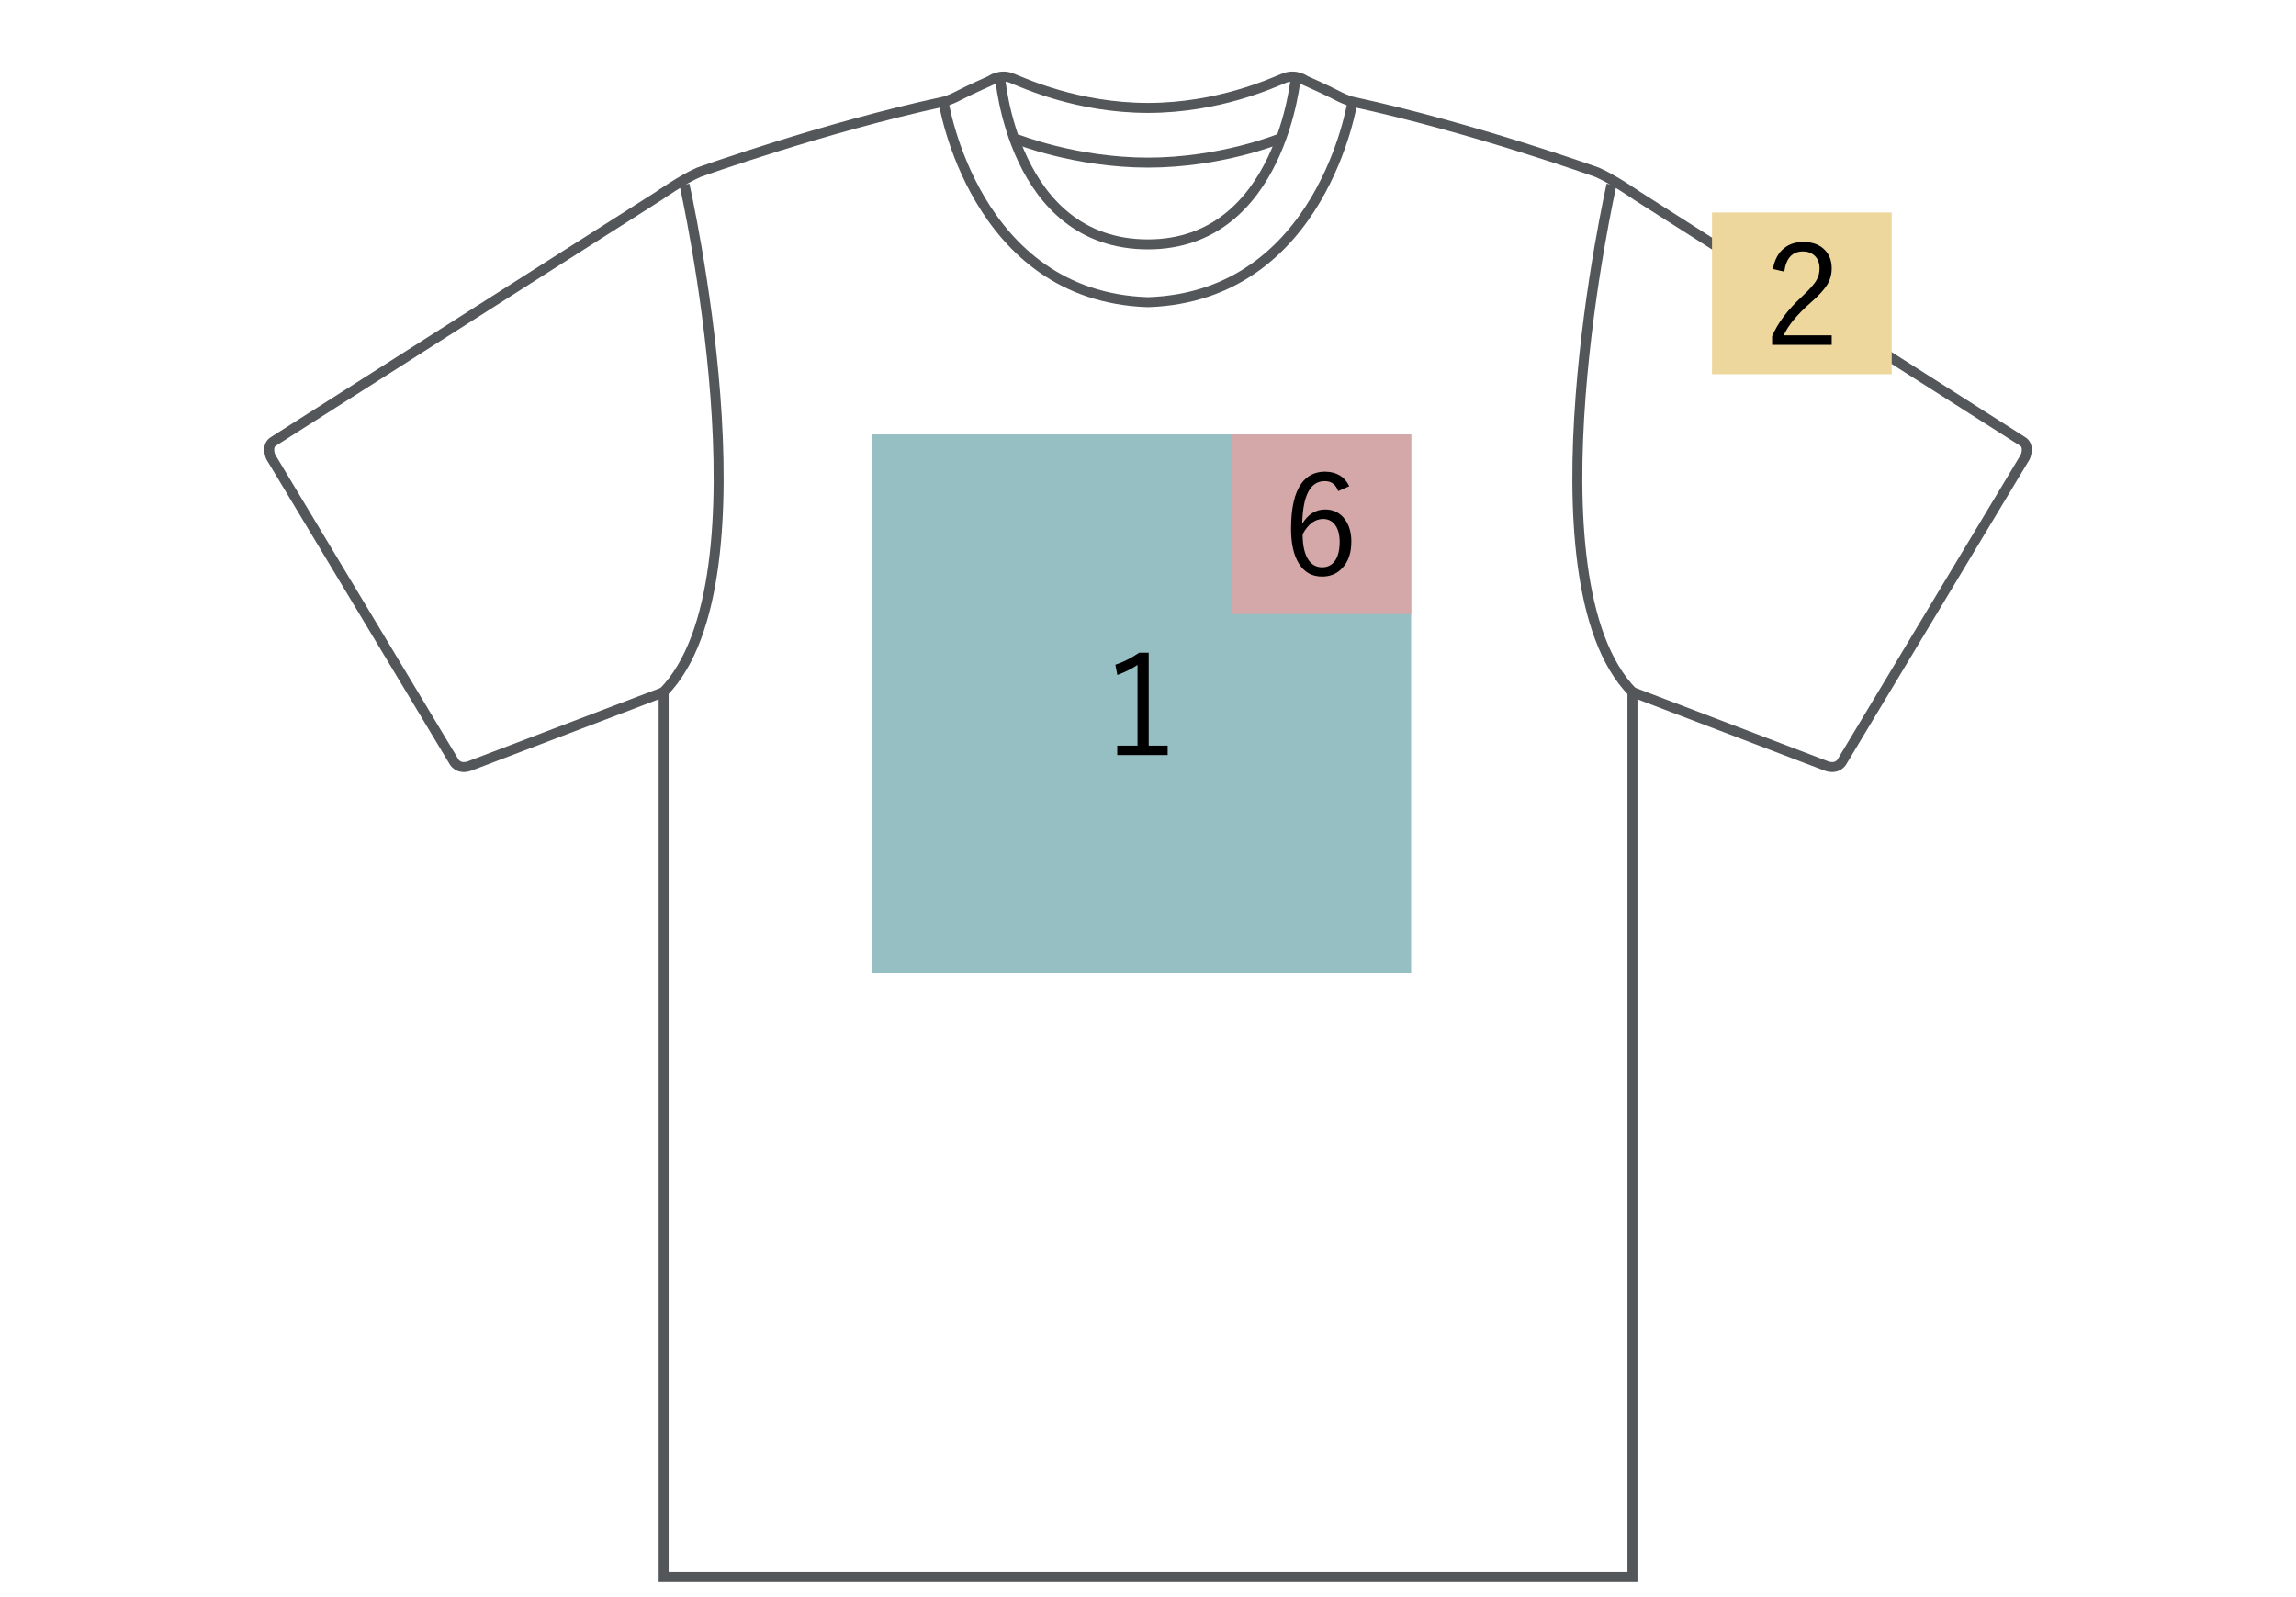 <?xml version="1.0" encoding="utf-8"?>
<!-- Generator: Adobe Illustrator 27.7.0, SVG Export Plug-In . SVG Version: 6.00 Build 0)  -->
<svg version="1.1" id="レイヤー_1" xmlns="http://www.w3.org/2000/svg" xmlns:xlink="http://www.w3.org/1999/xlink" x="0px"
	 y="0px" viewBox="0 0 230 160" style="enable-background:new 0 0 230 160;" xml:space="preserve">
<style type="text/css">
	.st0{fill:#96BFC3;}
	.st1{fill:#EDD79D;}
	.st2{fill:#BFBFBF;}
	.st3{fill:#B6A6C1;}
	.st4{fill:#DBDA96;}
	.st5{fill:none;stroke:#53575A;}
	.st6{fill:#D4A8A8;}
	.st7{fill:none;stroke:#53575A;stroke-linecap:round;stroke-linejoin:round;}
	.st8{fill:none;stroke:#595757;stroke-linejoin:round;stroke-miterlimit:10;}
	.st9{fill:#FFFFFF;stroke:#231815;stroke-linejoin:round;stroke-miterlimit:10;}
	.st10{fill:none;stroke:#53575A;stroke-width:0.777;}
</style>
<g>
	<rect x="87.36" y="43.52" class="st0" width="54" height="54"/>
	<g>
		<path d="M115.07,65.39v9.31h1.9v0.94h-5.05V74.7h2.03v-8.09c-0.55,0.37-1.22,0.71-2.02,1.01l-0.2-1.03
			c0.8-0.26,1.59-0.66,2.38-1.2H115.07z"/>
	</g>
</g>
<g>
	<rect x="123.36" y="43.52" class="st6" width="18" height="18"/>
	<g>
		<path d="M135.16,48.71l-1.11,0.49c-0.24-0.67-0.68-1-1.34-1c-1.45,0-2.2,1.42-2.26,4.27c0.58-0.95,1.34-1.43,2.3-1.43
			c0.83,0,1.49,0.33,1.97,0.98c0.43,0.58,0.65,1.33,0.65,2.24c0,1.14-0.31,2.04-0.94,2.68c-0.52,0.55-1.19,0.82-1.99,0.82
			c-1.02,0-1.8-0.44-2.34-1.33c-0.51-0.82-0.77-1.98-0.77-3.47c0-2.06,0.35-3.58,1.04-4.53c0.57-0.78,1.36-1.18,2.37-1.18
			C133.89,47.27,134.7,47.75,135.16,48.71z M130.49,53.52c0,1.18,0.21,2.05,0.62,2.62c0.33,0.46,0.78,0.69,1.34,0.69
			c0.58,0,1.03-0.25,1.34-0.74c0.27-0.44,0.41-1.04,0.41-1.8c0-0.77-0.17-1.36-0.51-1.77c-0.29-0.35-0.67-0.53-1.16-0.53
			C131.72,52,131.04,52.5,130.49,53.52z"/>
	</g>
</g>
<g>
	<path class="st5" d="M182.73,76.65c1.41,0.62,1.85-0.44,1.85-0.44l18.3-30.44c0,0,0.47-1.06-0.24-1.53L164,19.62
		c0,0-2.36-1.65-4.01-2.36c0,0-12.49-4.48-24.51-7.07c0,0-0.54-0.1-1.57-0.64c-1.03-0.54-3.15-1.48-3.15-1.48s-0.94-0.71-2.12-0.24
		c-1.18,0.47-6.57,2.98-13.65,2.98H115c-7.08,0-12.47-2.51-13.65-2.98c-1.18-0.47-2.12,0.24-2.12,0.24s-2.12,0.94-3.15,1.48
		c-1.02,0.54-1.57,0.64-1.57,0.64c-12.02,2.59-24.51,7.07-24.51,7.07C68.36,17.97,66,19.62,66,19.62L27.36,44.24
		c-0.71,0.47-0.24,1.53-0.24,1.53l18.3,30.44c0,0,0.44,1.06,1.85,0.44l19.21-7.32v43.63V158h97.05v-45.52V69.33L182.73,76.65z"/>
	<path class="st5" d="M129.82,7.6c0,0-1.45,16.88-14.83,16.88H115c-13.6,0-14.83-16.88-14.83-16.88"/>
	<path class="st5" d="M135.48,10.19c0,0-3.03,19.52-20.49,20.08H115c-17.45-0.55-20.48-20.08-20.48-20.08"/>
	<path class="st5" d="M68.57,18.51c0,0,8.95,39.52-2.1,50.82"/>
	<path class="st5" d="M161.43,18.51c0,0-8.95,39.52,2.1,50.82"/>
	<path class="st5" d="M128.1,13.92c0,0-5.81,2.37-13.11,2.37H115c-7.29,0-13.19-2.37-13.19-2.37"/>
</g>
<rect x="171.5" y="21.29" class="st1" width="18" height="16.2"/>
<g>
	<path d="M177.6,26.95c0.16-0.93,0.54-1.63,1.15-2.11c0.51-0.4,1.14-0.6,1.89-0.6c0.91,0,1.63,0.26,2.15,0.79
		c0.46,0.47,0.7,1.09,0.7,1.85c0,0.62-0.16,1.19-0.49,1.7c-0.31,0.49-0.86,1.08-1.63,1.75c-1.34,1.18-2.24,2.27-2.69,3.26h4.81v0.96
		h-5.97v-0.87c0.56-1.31,1.55-2.64,2.99-3.97c0.75-0.7,1.24-1.25,1.47-1.67c0.2-0.35,0.29-0.73,0.29-1.16
		c0-0.55-0.17-0.98-0.52-1.29c-0.3-0.26-0.67-0.4-1.13-0.4c-1.07,0-1.7,0.67-1.88,2.02L177.6,26.95z"/>
</g>
</svg>
